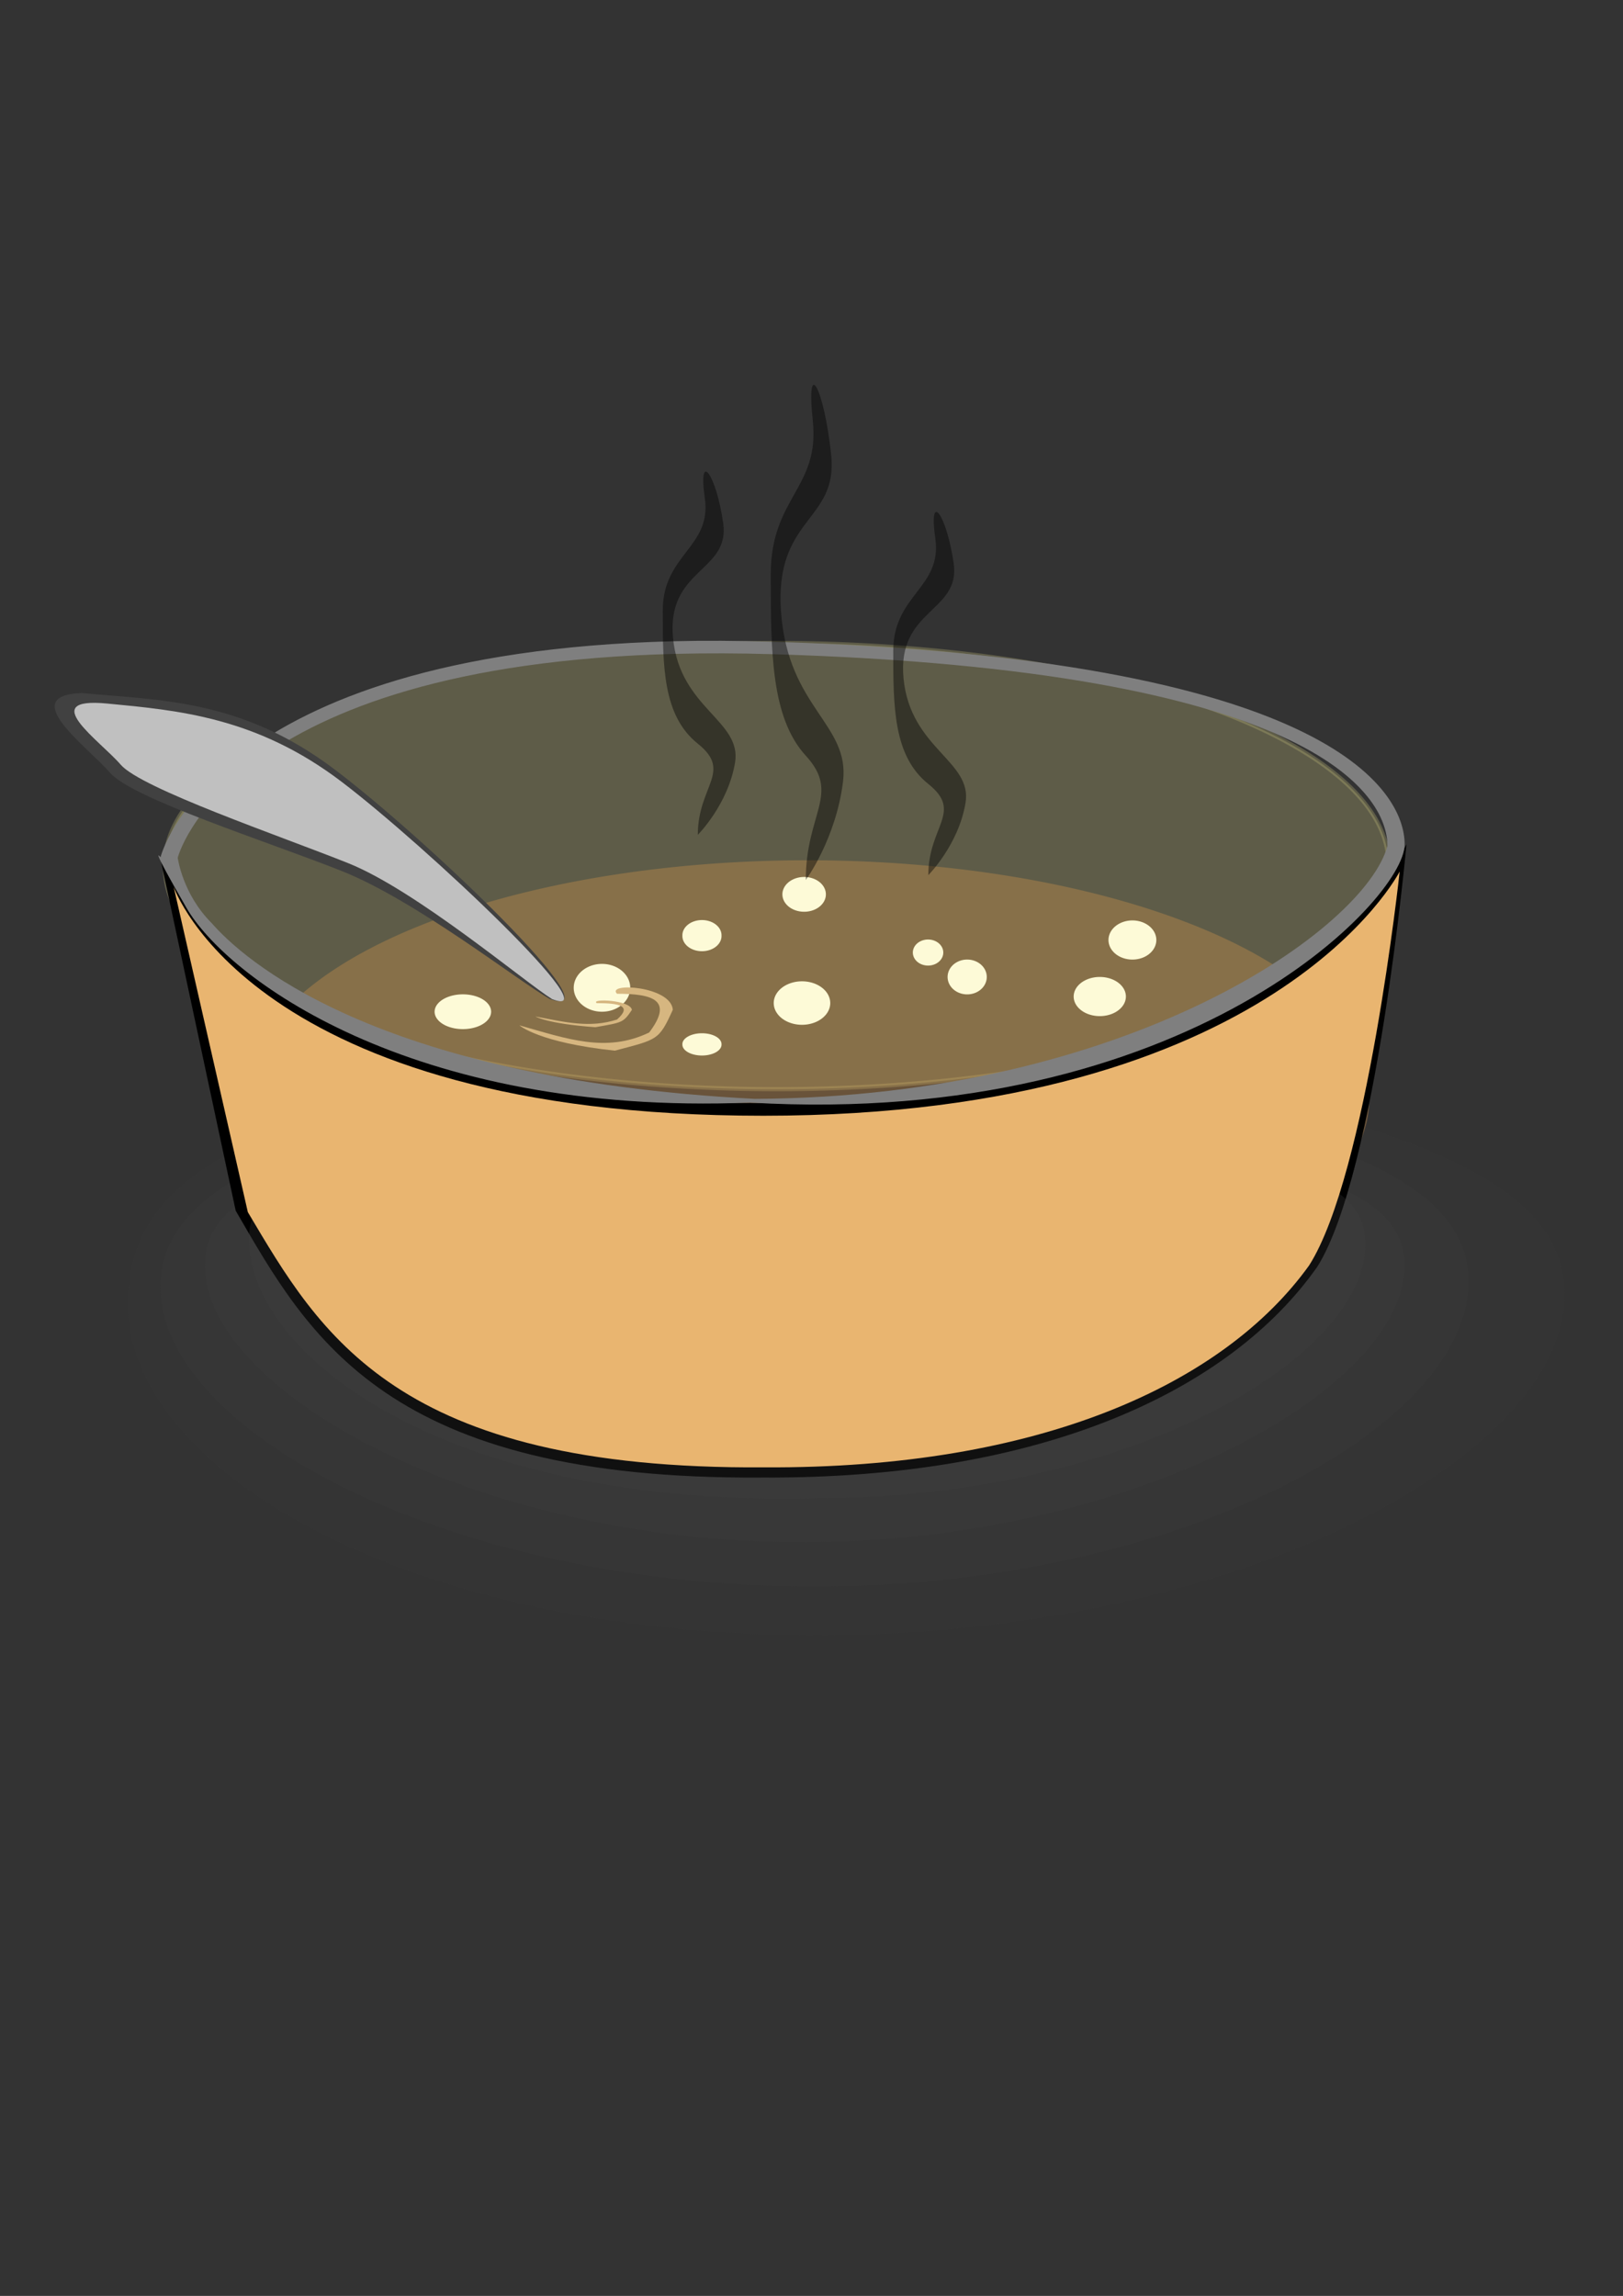 <?xml version="1.0"?>
<svg
    xmlns:rdf="http://www.w3.org/1999/02/22-rdf-syntax-ns#"
    xmlns="http://www.w3.org/2000/svg"
    xmlns:cc="http://web.resource.org/cc/"
    xmlns:dc="http://purl.org/dc/elements/1.1/"
    xmlns:svg="http://www.w3.org/2000/svg"
    xmlns:inkscape="http://www.inkscape.org/namespaces/inkscape"
    xmlns:sodipodi="http://sodipodi.sourceforge.net/DTD/sodipodi-0.dtd"
    xmlns:ns1="http://sozi.baierouge.fr"
    xmlns:xlink="http://www.w3.org/1999/xlink"
    id="svg2"
    viewBox="0 0 744.09 1052.4"
    version="1.0"
    y="0"
    x="0"
  >
  <rect x="0" y="0" width="744.09" height="1052.4" fill="#333333" stroke="none"/>
  <g
      id="layer1"
    >
    <g
        id="g2275"
        fill-rule="evenodd"
      >
      <path
          id="path2119"
          d="m548.68 496.18c-2.75 21.91-80.16 39.49-175.28 39.49-94.19 0-170.87-17.25-175.05-38.85-100.65 23.76-139.76 51.42-139.76 101.05-0.005 75.1 125.9 151.72 316.2 151.72s342.55-81.1 342.55-156.2c0-50.05-66.59-73.58-168.66-97.21z"
          fill="#414141"
          fill-opacity=".151"
      />
      <path
          id="path2117"
          d="m537.41 503.46c-4.26 25.85-77.09 46.46-166.42 46.46-87.95 0-159.83-19.98-166.1-45.27-79.29 21.93-131.37 43.18-131.37 85.06 0 67.26 134.33 137.56 299.88 137.56 165.56 0 299.89-72.54 299.89-139.8 0-42.65-54.1-62.24-135.88-84.01z"
          fill="#414141"
          fill-opacity=".195"
      />
      <path
          id="path2115"
          d="m213 516.6c-70.43 18.9-119.05 27.84-119.05 63.39 0.001 57.73 123.93 126.94 273.85 126.94s276.09-69.21 276.09-126.94c0-35.08-49.8-43.62-118.68-62.6-34.23 11.02-90.64 18.28-154.72 18.28-65.7 0-123.56-7.58-157.49-19.07z"
          fill="#414141"
          fill-opacity=".254"
      />
      <path
          id="path1291"
          opacity=".298"
          stroke-linejoin="round"
          d="m357.14 429.51a112.86 40 0 1 1 -225.71 0 112.86 40 0 1 1 225.71 0z"
          transform="matrix(2.485 0 0 2.533 -250.97 -690.96)"
          stroke="#c5bc79"
          stroke-width=".745"
          fill="#c5bc79"
      />
      <path
          id="path1293"
          opacity=".298"
          d="m385.71 498.08a98.571 42.857 0 1 1 -197.14 0 98.571 42.857 0 1 1 197.14 0z"
          fill="#e7a04a"
          transform="matrix(2.613 0 0 2.533 -380.08 -758.26)"
      />
      <path
          id="path2105"
          d="m73.382 392.79l34.668 162.15c33.75 58.26 69.3 123.6 241.38 122.33 128.93 0.74 214.92-40.1 254.61-96.77 27.11-43.55 40.78-193.47 40.78-193.47s-56.47 118.62-295.82 118.62-275.62-112.86-275.62-112.86z"
      />
      <path
          id="path2193"
          d="m224.13 516.6c-66.41 17.35-110.02 18.83-110.02 51.44 0 52.98 89.98 123.21 260.48 118.73 141.37 0 251.38-63.51 251.38-116.49 0-32.18-42.48-35.54-107.43-52.95-32.29 10.1-85.47 16.77-145.9 16.77-61.95 0-116.51-6.96-148.51-17.5z"
          fill="#414141"
          fill-opacity=".254"
      />
      <path
          id="path1295"
          d="m79.611 406.48l34.009 149.13c33.11 55.71 67.98 118.2 236.78 116.99 126.48 0.71 210.84-38.35 249.78-92.55 26.59-41.65 41.52-180.56 41.52-180.56s-56.92 111.95-291.72 111.95c-234.79 0-270.37-104.96-270.37-104.96z"
          fill="#e9b570"
      />
      <path
          id="path2056"
          d="m308.79 293.94c-212.46 5.32-235.2 99.01-235.2 99.01-0.003 0-5.972-7.76 11.915 23.23 17.885 31 101.4 95.49 258.4 89.23 200.75 11.68 300.08-93.12 300.08-118.31 0-25.18-35.73-85.18-290.13-92.93-15.9-0.49-30.9-0.59-45.06-0.23zm1.34 5.77c13.77-0.34 28.34-0.31 43.8 0.15 247.35 7.32 282.16 64.06 282.16 87.86-9.94 37.74-118.23 115.17-290.11 115.98-175.85-9.15-235.51-65.21-248.92-80.55-13.42-13.34-15.58-29.97-15.58-29.97s22.08-88.45 228.65-93.47z"
          fill="#7f7f7f"
      />
      <path
          id="path2063"
          d="m215.62 451.54a5.115 4.328 0 1 1 -10.23 0 5.115 4.328 0 1 1 10.23 0z"
          fill="#fdfad7"
          transform="matrix(2.533 0 0 2.533 -257.22 -690.96)"
      />
      <path
          id="path2065"
          d="m251.82 454.3a5.115 3.935 0 1 1 -10.23 0 5.115 3.935 0 1 1 10.23 0z"
          fill="#fdfad7"
          transform="matrix(2.533 0 0 2.533 -257.22 -690.96)"
      />
      <path
          id="path2067"
          d="m232.14 461.78a3.541 1.967 0 1 1 -7.08 0 3.541 1.967 0 1 1 7.08 0z"
          fill="#fdfad7"
          transform="matrix(2.533 0 0 2.533 -257.22 -690.96)"
      />
      <path
          id="path2069"
          d="m280.15 449.58a3.541 3.148 0 1 1 -7.09 0 3.541 3.148 0 1 1 7.09 0z"
          fill="#fdfad7"
          transform="matrix(2.533 0 0 2.533 -257.22 -690.96)"
      />
      <path
          id="path2071"
          d="m272.28 464.14a2.754 1.967 0 1 1 -5.51 0 2.754 1.967 0 1 1 5.51 0z"
          fill="#fdfad7"
          transform="matrix(2.533 0 0 3.036 -257.22 -972.5)"
      />
      <path
          id="path2073"
          d="m190.44 455.87a5.115 3.148 0 1 1 -10.23 0 5.115 3.148 0 1 1 10.23 0z"
          fill="#fdfad7"
          transform="matrix(2.533 0 0 2.533 -257.22 -690.96)"
      />
      <path
          id="path2075"
          d="m305.33 453.12a4.721 3.541 0 1 1 -9.45 0 4.721 3.541 0 1 1 9.45 0z"
          fill="#fdfad7"
          transform="matrix(2.533 0 0 2.533 -257.22 -690.96)"
      />
      <path
          id="path2077"
          d="m251.03 434.63a3.935 3.148 0 1 1 -7.87 0 3.935 3.148 0 1 1 7.87 0z"
          fill="#fdfad7"
          transform="matrix(2.533 0 0 2.533 -257.22 -690.96)"
      />
      <path
          id="path2081"
          d="m232.14 442.1a3.541 2.754 0 1 1 -7.08 0 3.541 2.754 0 1 1 7.08 0z"
          fill="#fdfad7"
          transform="matrix(2.533 0 0 2.533 -257.22 -690.96)"
      />
      <path
          id="path2085"
          d="m310.84 442.89a4.328 3.541 0 1 1 -8.66 0 4.328 3.541 0 1 1 8.66 0z"
          fill="#fdfad7"
          transform="matrix(2.533 0 0 2.533 -257.22 -690.96)"
      />
      <path
          id="path2113"
          d="m252.01 457.88c-14.34-8.12-61.3-45.12-95.41-58.65-34.11-13.54-95.896-33.15-106.13-44.99-10.232-11.84-43.144-35.51-12.925-36.56 35.815 3.39 73.005 2.7 115.64 34.84 42.65 32.15 130.73 116.86 98.83 105.36z"
          fill="#414141"
      />
      <path
          id="path2107"
          d="m253.09 457.96c-12.46-7.79-62.29-49.83-93.43-62.29-31.14-12.45-94.978-34.25-104.32-45.15-9.343-10.9-38.927-31.14-6.228-28.03 32.698 3.12 68.508 6.23 107.44 35.81 38.93 29.59 124.57 110.56 96.54 99.66z"
          fill="#c0c0c0"
      />
      <path
          id="path2109"
          d="m245.49 465.94c13.79 2.63 24.99 5.4 37.39 1.39 7.01-6.23 1.24-7.51-9.28-7.51-3.22-2.22 15.52-1.53 16.1 3.1-4.05 5.99-4.38 5.73-16.73 7.93-21.95-1.56-27.48-4.91-27.48-4.91z"
          fill="#d6b680"
      />
      <path
          id="path2111"
          d="m238.15 470c21.94 6.2 39.75 12.76 59.48 3.28 11.16-14.74 1.98-17.76-14.76-17.76-5.12-5.26 24.69-3.64 25.6 7.32-6.43 14.18-6.97 13.56-26.6 18.76-34.93-3.68-43.72-11.6-43.72-11.6z"
          fill="#d6b680"
      />
      <path
          id="path2159"
          d="m319.92 382.67c0-22.5 16.07-28.93 0-41.78-16.07-12.86-16.07-35.35-16.07-61.06s22.5-28.93 19.29-51.42c-3.22-22.5 5.2-11.12 8.42 11.37 3.21 22.5-26.19 20.76-22.98 52.9s31.62 37.6 28.41 56.89c-3.22 19.28-17.07 33.1-17.07 33.1z"
          fill-opacity=".432"
      />
      <path
          id="path2161"
          d="m369.43 403.36c0-30.67 16.07-39.43 0-56.96-16.06-17.52-16.06-48.19-16.06-83.25 0-35.05 22.49-39.43 19.28-70.1-3.22-30.67 5.21-15.16 8.42 15.51s-26.19 28.31-22.98 72.12c3.22 43.81 31.62 51.26 28.41 77.55s-17.07 45.13-17.07 45.13z"
          fill-opacity=".432"
      />
      <path
          id="path2163"
          d="m425.6 401.14c0-22.49 16.07-28.92 0-41.78-16.07-12.85-16.07-35.35-16.07-61.06s22.5-28.92 19.28-51.42c-3.21-22.5 5.21-11.12 8.42 11.38 3.22 22.49-26.19 20.76-22.97 52.9 3.21 32.13 31.62 37.6 28.4 56.88-3.21 19.28-17.06 33.1-17.06 33.1z"
          fill-opacity=".432"
      />
    </g
    >
  </g
  >
</svg
>
